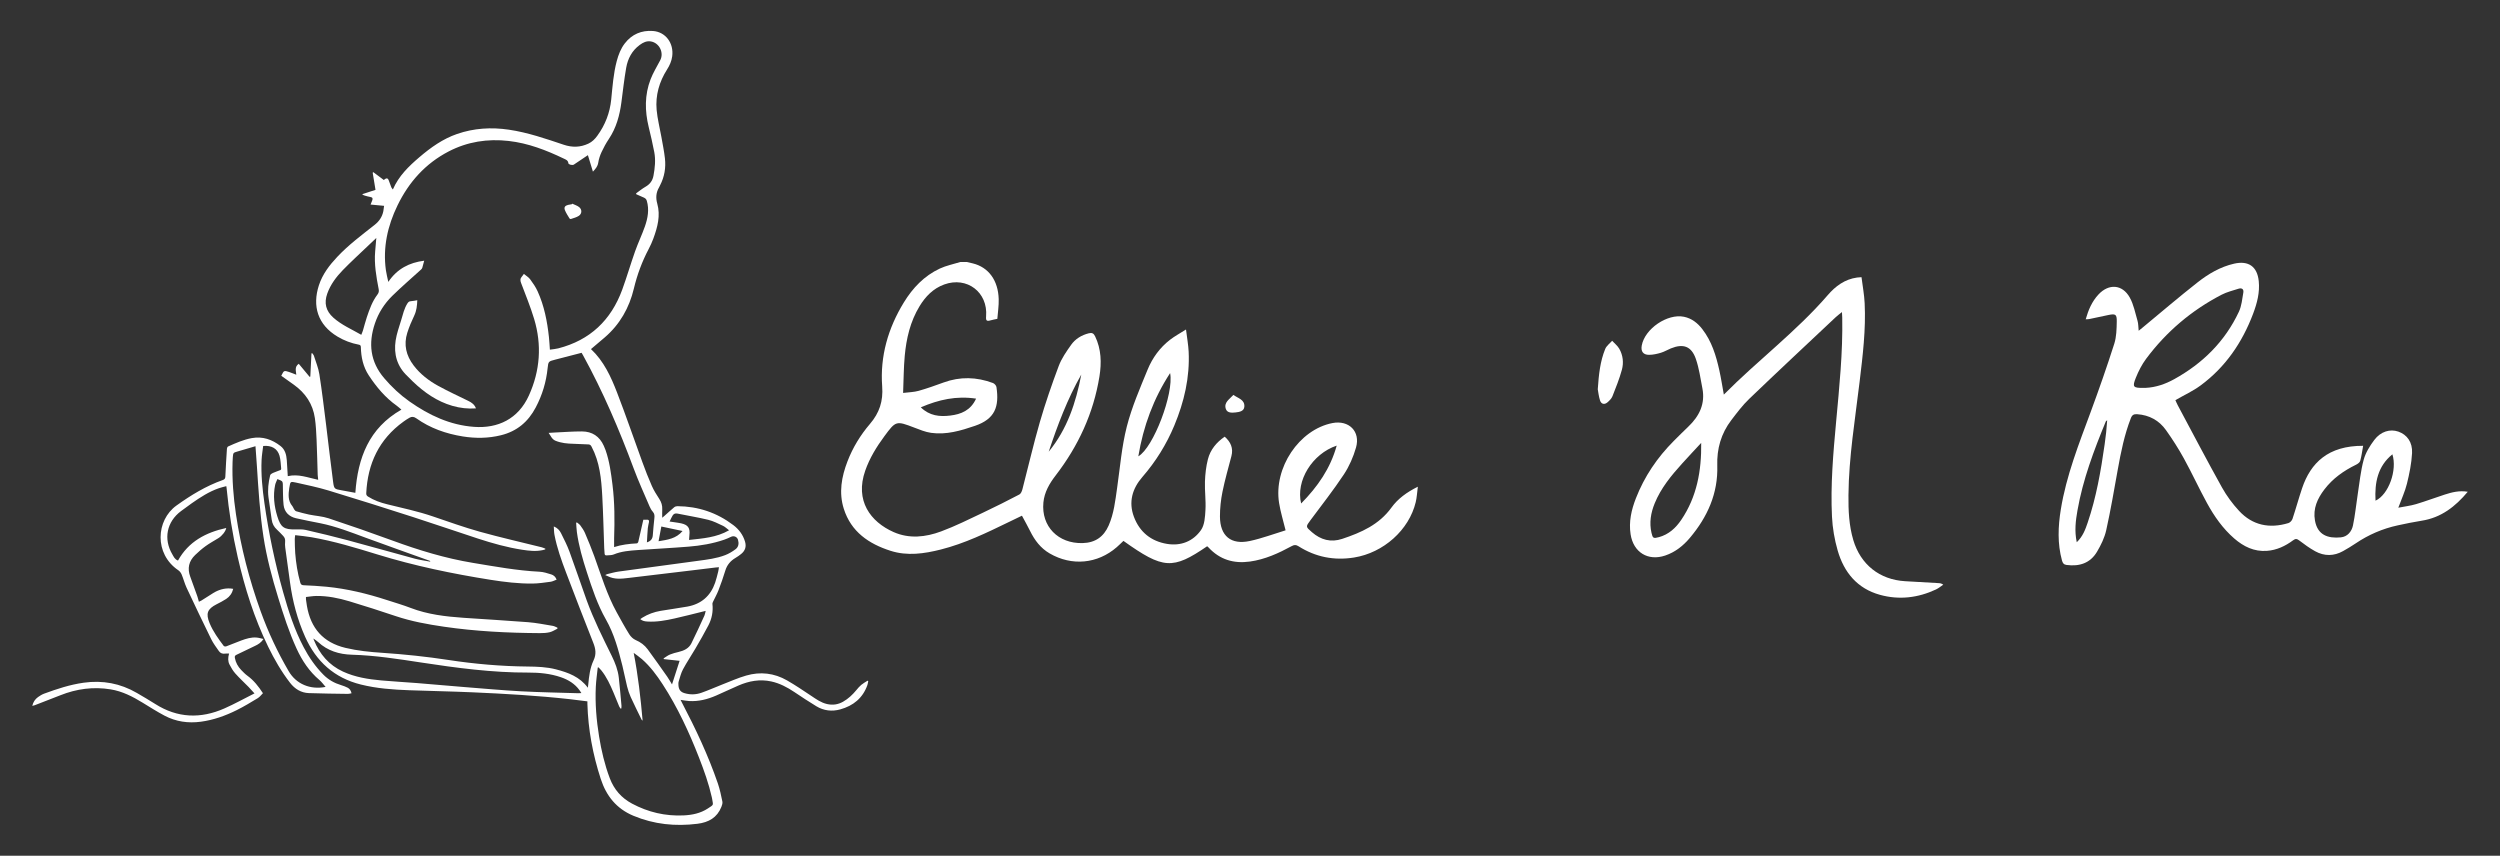 <svg viewBox="0 0 3781.26 1294.3" version="1.1" xmlns="http://www.w3.org/2000/svg">
  <rect x="0" y="0" width="3781.26" height="1294.3" fill="#333333" stroke="none"/>
  <defs>
    <style>
      .cls-1 {
        fill: #fff;
      }
    </style>
  </defs>
  
  <g>
    <g id="Layer_1">
      <g>
        <g>
          <path d="M1462.46,396.32c2.99.69,5.99,1.34,8.97,2.08,23.66,5.83,38.28,25.5,39.11,53.99.3,10.12-1.35,20.3-2.06,29.86-4.1.9-7.04,1.36-9.87,2.2-6.25,1.84-7.68.71-7.13-5.97,2.99-36.44-29-60.78-63.42-48.19-16.67,6.1-28.25,18.1-37.24,32.88-14.04,23.08-20,48.74-22.41,75.2-1.64,17.94-1.64,36.03-2.45,55.94,8.81-1.11,16.4-1.17,23.45-3.16,12.78-3.59,25.34-8.09,37.82-12.65,25.03-9.14,49.9-8.39,74.62.81,2.27.85,4.96,3.83,5.3,6.13,4.41,29.79-2.21,48.27-32.54,58.65-21.38,7.32-43.27,13.85-66.27,10.6-8.79-1.24-17.34-4.82-25.73-8.03-27.09-10.36-27.66-10.29-44.91,13.06-11.92,16.14-22.34,33.09-29.02,52.15-15.91,45.4,7.9,77.41,42.97,92.91,23.72,10.48,48.39,7.67,71.77-1.01,21.75-8.07,42.62-18.57,63.65-28.49,18.46-8.71,36.68-17.94,54.77-27.39,2.3-1.2,3.83-4.96,4.58-7.84,8.81-33.79,16.59-67.88,26.3-101.41,8.32-28.72,18.1-57.07,28.61-85.06,4.27-11.36,11.56-21.79,18.63-31.83,6.42-9.12,15.78-14.89,26.89-17.67,4.83-1.21,7.38.12,9.5,4.52,9.41,19.52,9.92,40.12,6.59,60.78-8.98,55.6-31.97,105.22-66.21,149.7-9.47,12.3-17.08,25.33-18.57,40.99-3.44,36.07,22.4,62.36,59.34,61.35,19.06-.52,31.83-9.44,39.37-26.59,7.96-18.12,10.02-37.53,12.79-56.83,4.46-31.03,6.93-62.6,14.66-92.82,7.54-29.51,19.89-57.89,31.5-86.21,7.25-17.71,18.59-33.29,34.01-45.17,6.88-5.3,14.64-9.47,24.02-15.43,1.55,12.56,3.48,22.95,4,33.41,1.91,38.98-6.79,76.05-21.68,111.8-11.88,28.53-27.98,54.43-48.3,77.85-15.18,17.48-21.26,37.8-12.77,60.32,8.67,22.98,25.82,36.83,49.96,40.87,21.05,3.53,39.46-3.85,51.42-20.82,5.6-7.94,6.2-20.22,6.79-30.67.81-14.2-1.25-28.55-.76-42.79.38-11.3,1.68-22.81,4.47-33.74,3.7-14.47,12.96-25.64,25.42-34.14,9.1,8.08,13.26,17.42,10.14,29.4-4.67,17.92-9.83,35.76-13.51,53.89-2.49,12.26-3.87,24.97-3.83,37.47.1,29.46,16.68,43.25,45.4,36.99,18.45-4.02,36.3-10.76,53.88-16.11-3.57-14.71-7.69-27.84-9.84-41.29-8.53-53.21,30.35-111.1,80.65-120.92,24.92-4.86,42.66,12.63,35.72,36.97-4.05,14.18-10.22,28.38-18.34,40.65-15.72,23.77-33.43,46.22-50.44,69.13-7.49,10.09-7.58,9.94,2.14,18.34,13.45,11.63,28.54,15.78,45.72,10.06,28.74-9.57,55.82-21.47,74.49-47.32,9.7-13.42,23.04-23.13,39.93-31.59-1.16,8.77-1.48,16.2-3.18,23.31-10.09,42.2-48.84,76.71-93.38,83.82-30.17,4.81-58.21-.7-83.98-17.08-3.73-2.37-6.37-2.31-10.2-.22-19.9,10.82-40.36,20.18-63.15,23.38-24.57,3.44-45.67-2.86-62.73-21.32-.63-.68-1.37-1.24-2.03-1.83-52.17,35.73-66.4,34.84-126.63-8.09-3.32,3.12-6.61,6.45-10.13,9.51-29.15,25.35-68.09,28.87-101.47,9.45-13.73-7.99-22.68-19.94-29.56-33.87-3.77-7.63-7.99-15.05-12.35-23.2-7.26,3.51-13.83,6.66-20.38,9.85-33.15,16.1-66.3,32.21-102.27,41.29-25.17,6.36-50.7,10.1-76.04,1.99-32.87-10.52-59.71-28.68-70.76-63.56-7.77-24.52-3.41-48.46,5.59-71.82,8.03-20.85,19.62-39.8,34.03-56.63,14.27-16.68,20.08-34.32,18.43-56.68-3.36-45.62,8.95-88.12,32.8-127.05,13.39-21.87,30.76-40.17,54.32-51.16,9.76-4.55,20.65-6.68,31.03-9.91,3.33,0,6.66,0,10,0ZM1721.71,690.21c22.87-13.08,54.11-95.45,48.1-125.91-25.14,38.54-40.52,80.38-48.1,125.91ZM1967.97,761.53c25.01-25.44,44.19-52.86,53.8-87.54-36.97,12.45-62.17,53.15-53.8,87.54ZM1476.33,602.94c-29.8-4.54-56.47,1.53-83.61,13.15,13.34,13.06,28.74,14.37,44.53,12.45,16.29-1.98,30.85-7.66,39.07-25.59ZM1586.18,683.21c27.93-34.04,41.24-74.27,49.27-116.71-20.99,36.95-35.86,76.51-49.27,116.71Z" class="cls-1"></path>
          <path d="M3574.25,674.28c-1.44,7.94-2.38,15.5-4.39,22.76-.66,2.38-3.8,4.61-6.33,5.84-18.63,9.12-35.28,20.79-47.91,37.44-10.48,13.8-17.46,28.77-14.24,46.95,3.93,22.23,19.74,27.32,39.11,25.49,9.95-.94,16.4-8.7,18.35-17.89,3.28-15.49,4.75-31.35,7.19-47.03,2.74-17.56,4.44-35.43,9.06-52.49,2.88-10.65,9.27-20.87,15.99-29.84,9.76-13.02,24.07-17.07,36.53-12.67,12.97,4.58,21.53,15.9,20.64,32.55-.83,15.49-4.01,31.01-7.72,46.13-2.92,11.88-8.22,23.18-13.07,36.37,9.56-1.86,18.44-2.88,26.88-5.4,14.56-4.34,28.79-9.76,43.26-14.42,11.01-3.54,22.19-6.44,34.9-4.28-18.88,22.58-40.33,39.12-69.49,43.75-12.19,1.94-24.31,4.44-36.38,7.06-23.02,4.99-44.27,14.18-63.82,27.38-6.1,4.12-12.43,7.92-18.85,11.52-13.97,7.82-28.36,7.91-42.24.27-8.49-4.67-16.41-10.48-24.15-16.35-3.44-2.6-5.53-2.97-9.13-.3-11.82,8.78-24.86,14.99-39.8,16.06-19.28,1.38-35.2-6.47-49.32-18.72-17.32-15.02-30.3-33.57-41.17-53.46-12.19-22.3-22.83-45.45-35.08-67.72-8.1-14.74-17.25-29-27-42.71-10.43-14.68-25.18-22.78-43.47-24.08-4.91-.35-7.65.83-9.62,5.86-9.83,25.18-15.1,51.46-19.86,77.92-5.51,30.63-10.71,61.34-17.46,91.7-2.52,11.35-7.95,22.44-13.92,32.54-10.22,17.29-26.64,22.55-46.07,19.98-4.25-.56-5.84-2.83-6.91-6.74-7.02-25.59-5.95-51.35-1.78-77.15,8.3-51.28,27.38-99.24,45.22-147.63,12.56-34.08,24.57-68.39,35.62-102.98,3.39-10.61,3.57-22.48,3.78-33.8.2-10.81-1.9-11.91-12.38-9.81-9.78,1.95-19.51,4.17-29.27,6.2-1.55.32-3.18.23-5.32.37,4.01-14.19,9.48-26.98,19.24-37.48,15.65-16.84,36.17-15.53,47.37,4.49,5.98,10.69,8.31,23.49,11.82,35.48,1.24,4.25,1.07,8.92,1.69,14.82,2.41-1.95,4.1-3.3,5.77-4.67,27.69-22.88,54.97-46.27,83.22-68.45,16.45-12.92,34.58-23.65,55.46-28.38,21.68-4.91,34.87,4.37,37.15,26.36,1.79,17.23-2.55,33.57-8.55,49.45-16.42,43.45-41.76,80.64-79.39,108.4-11.53,8.51-24.85,14.59-38.14,22.23.83,1.82,2.01,4.83,3.52,7.66,22.18,41.49,44,83.19,66.87,124.29,7.1,12.75,16.03,24.87,25.97,35.58,20.44,22.03,46.11,27,74.49,18.44,2.55-.77,5.41-3.79,6.27-6.39,5.11-15.32,9.33-30.94,14.48-46.24,12.98-38.54,39.55-64.5,92.37-64.27ZM3241.64,586.66c1.19,0,2.38.05,3.56,0,15.52-.75,29.84-5.73,43.25-13.14,43.18-23.88,76.9-57.14,97.93-102.12,4.09-8.74,4.93-19.1,6.65-28.82.94-5.32-2.34-7.5-7.39-5.86-8.55,2.78-17.49,4.92-25.39,9.01-45.42,23.56-83.63,55.91-114.21,96.93-6.44,8.64-11.51,18.61-15.55,28.64-5.65,14-4.03,15.57,11.14,15.36ZM3141.1,820.14c9.24-8.89,12.96-19.19,16.45-29.44,13.14-38.61,20.04-78.6,25.77-118.83.84-5.88,1.6-11.77,2.22-17.68.62-5.89,1.02-11.8,1.59-18.55-1.36,1.12-1.89,1.33-2.05,1.71-18,43.73-34.72,87.9-42.92,134.72-2.69,15.35-4.72,30.91-1.06,48.07ZM3592.99,757.29c19.95-9.33,33.05-46.31,25.52-70.15-22.21,18.07-26.99,42.7-25.52,70.15Z" class="cls-1"></path>
          <path d="M2607.33,596.81c51.43-51.93,109.74-95.48,157.17-150.46,11.65-13.5,25.77-24.05,44.33-26.58,1.62-.22,3.27-.28,6.7-.55,1.65,13.2,4.13,26.23,4.77,39.36,1.96,39.84-2.9,79.32-7.63,118.78-6.85,57.12-16.33,113.98-16.87,171.72-.21,22.89.74,45.67,7.34,67.83,11.01,36.96,39.75,59.83,78.22,62.15,17.1,1.03,34.2,1.95,51.29,2.95,2.01.12,4.01.49,6.53,2.33-3.65,2.43-7.06,5.38-10.99,7.22-27.26,12.73-55.73,16.15-84.78,8.11-34.33-9.5-54.4-34.03-63.92-67.02-4.77-16.52-7.76-33.95-8.6-51.12-2.35-47.86,1.84-95.55,6.22-143.2,4.84-52.59,10.29-105.14,9.28-158.08-.04-2.29-.23-4.57-.42-8.24-3.79,3.09-6.82,5.26-9.51,7.79-43.66,41.07-87.48,81.97-130.74,123.46-10.06,9.65-18.57,21.02-27.08,32.15-15.44,20.21-22.05,43.23-21.25,68.74,1.33,42.11-14.89,77.87-41.5,109.43-10.09,11.97-22.19,21.58-37.28,26.66-26.09,8.79-48.09-4.88-52.31-32.09-2.95-19,1.18-36.96,7.96-54.39,12.86-33.04,32.36-61.82,57.38-86.88,7.23-7.24,14.47-14.47,21.88-21.53,16.69-15.9,25.97-34.53,21.33-58.13-2.92-14.87-4.94-30.13-9.86-44.34-6.66-19.23-19-23.59-37.84-15.9-5.06,2.06-9.81,5.02-15,6.56-5.78,1.71-11.9,3.12-17.88,3.14-9.04.03-12.72-5.25-11.11-14.09,4.61-25.33,38.79-48.64,63.85-43.48,11.8,2.43,20.62,9.46,27.78,18.73,14.18,18.34,20.74,39.93,25.67,62.07,2.67,11.98,4.51,24.15,6.85,36.89ZM2573.05,669.89c-9.63,10.41-19.36,20.74-28.87,31.26-16.47,18.22-32.05,37.1-41.47,60.17-5.88,14.38-8.35,29.2-4.82,44.64,1.87,8.19,2.84,8.74,11.22,6.47,14.83-4.03,25.42-13.81,33.72-26.03,23.72-34.93,30.81-74.48,30.23-116.5Z" class="cls-1"></path>
          <path d="M2416.63,588.86c1.51-22.61,3.65-42.46,11.27-61.09,1.94-4.75,6.89-8.26,10.46-12.34,3.66,4,8.19,7.51,10.81,12.1,5.62,9.85,6.85,21.09,3.93,31.77-3.72,13.6-9.01,26.79-14.21,39.93-1.41,3.55-4.54,6.7-7.54,9.28-4.56,3.93-9.45,2.87-11.29-2.81-2.02-6.23-2.67-12.9-3.43-16.84Z" class="cls-1"></path>
          <path d="M1865.48,597.3c7.25,5.18,17.56,7.21,16.58,18.03-.61,6.69-7.48,7.84-13.22,8.48-5.74.64-12.68.99-14.78-5.37-3.25-9.81,5.53-14.49,11.43-21.14Z" class="cls-1"></path>
        </g>
        <g>
          <path d="M888.48,1060.8c-9.09-1.13-17.82-2.32-26.58-3.29-48.96-5.43-98.11-8.23-147.29-10.39-31.89-1.4-63.82-1.96-95.72-3.13-24.61-.9-49.13-2.66-73.16-8.65-40.15-10-67.52-34.86-84.22-72.15-11.71-26.17-18.93-53.62-22.8-82-2.4-17.61-4.92-35.21-7.27-52.82-.4-3.01-.49-6.13-.19-9.15.34-3.47-.63-6.25-2.99-8.67-3.04-3.12-5.94-6.41-9.19-9.3-4.72-4.2-7.35-9.25-8.16-15.53-1.45-11.2-3.36-22.34-4.82-33.54-1.47-11.24-.12-22.35,2.51-33.28.35-1.45,2.51-2.8,4.14-3.53,3.78-1.69,7.77-2.92,11.61-4.49.52-.21,1.02-1.37.94-2.03-.71-6.52-.74-13.26-2.51-19.49-3.1-10.89-12.03-16.01-24.73-14.8-.8,6.84-2.05,13.87-2.39,20.95-1.04,22.09,1.23,44.02,4.34,65.83,6.46,45.25,15.82,89.91,28.15,133.92,8.04,28.68,17.11,57.03,31.06,83.53,8.06,15.3,17.75,29.4,29.98,41.73,7.58,7.64,16.55,12.69,26.78,15.76,3.36,1.01,6.7,2.26,9.82,3.86,3.15,1.61,5.06,4.44,5.91,8.45-1.96.34-3.75.95-5.54.92-19.66-.31-39.33-.47-58.98-1.18-11.88-.43-21.25-6.27-28.48-15.6-13.1-16.93-23.73-35.37-33.09-54.56-21.06-43.16-35.3-88.66-46.02-135.34-7.94-34.57-13.5-69.54-16.9-104.85-.07-.68-.21-1.36-.41-2.65-3.92,1.07-7.69,1.87-11.31,3.13-14.94,5.21-28.06,13.75-40.91,22.73-5.5,3.84-10.89,7.85-16.27,11.86-21.63,16.09-26.89,42.2-13.1,65.49,2.05,3.46,3.59,7.54,8.53,9.3,15.86-28.66,41.98-42.46,72.96-49.26-.88,5.08-6.28,11.94-12.02,15.47-6.41,3.95-13.06,7.56-19.15,11.95-5.61,4.04-10.87,8.66-15.85,13.47-9.6,9.27-12.11,20.3-7.35,32.95,3.65,9.68,7.1,19.44,10.55,29.2.93,2.64,1.55,5.38,2.45,8.55,1.45-.7,2.72-1.18,3.85-1.88,5.89-3.68,11.72-7.46,17.6-11.14,7.99-5,16.65-7.63,26.15-7.09,1.36.08,2.71.36,4.32.58-1.66,6.76-5.3,11.76-10.64,15.28-4.6,3.03-9.56,5.53-14.48,8.04-14.04,7.17-16.66,13.95-10.59,28.62,5.22,12.63,13.22,23.58,21.36,34.41.58.77,2.73,1.02,3.82.62,7.61-2.83,15.07-6.02,22.68-8.83,7.42-2.74,15-5.11,23.04-4.48,3.42.27,6.77,1.36,10.65,2.18-3.53,5.39-7.89,8.12-12.75,10.39-9.47,4.43-18.82,9.15-28.29,13.59-2.25,1.06-2.74,2.37-2.31,4.69,1.29,7.08,4.63,13.07,9.53,18.19,3.01,3.14,6.1,6.3,9.6,8.85,9.51,6.93,16.57,15.96,23.32,26.3-2.48,2.43-4.74,5.63-7.82,7.5-10.44,6.33-20.92,12.69-31.84,18.11-17.13,8.51-35.04,14.93-54.16,17.51-19.36,2.61-37.91-.08-55.15-9.23-11.31-6-22.17-12.89-33.1-19.6-15.04-9.23-30.6-17.2-48.23-20.09-26.22-4.3-51.57-.86-76.18,8.94-12.89,5.13-25.84,10.08-38.78,15.09-1.05.41-2.19.56-3.62.92,1.38-5.78,4.26-10.13,8.68-13.29,2.85-2.03,5.93-3.96,9.19-5.17,19.44-7.18,39.07-13.62,59.72-16.55,28.68-4.06,55.55.89,80.59,15.46,9.36,5.45,18.71,10.91,27.85,16.72,33.63,21.37,68.65,22.54,104.48,6.75,15.35-6.77,30.07-14.98,45.6-22.79-3.18-3.47-5.95-6.66-8.9-9.67-6.68-6.81-13.73-13.28-20.06-20.39-3.55-3.98-6.34-8.77-8.81-13.53-2.57-4.96-2.45-10.44-.66-16.65-2.17,0-4-.26-5.74.05-4.05.72-7.4-.51-9.64-3.74-4.09-5.88-8.5-11.67-11.64-18.05-12.66-25.76-25.01-51.68-37.19-77.68-3.03-6.47-4.76-13.53-7.52-20.14-1.02-2.44-2.87-4.96-5.03-6.42-36.85-24.84-33.75-75.77-2.81-97.92,21.86-15.65,44.52-29.51,69.93-38.53,2.6-.92,3.86-2.11,3.99-5.17.6-14.12,1.5-28.23,2.41-42.33.08-1.16.84-2.88,1.75-3.28,11.61-5.16,23.2-10.38,35.83-12.67,16.45-2.97,30.74,2.09,43.53,12.01,6.82,5.29,8.78,13.16,9.42,21.34.61,7.85.98,15.72,1.49,24.22,15.9-3.8,30.5,2.25,46,5.51-.28-2.73-.65-5.01-.73-7.29-.58-17.77-.92-35.55-1.7-53.31-.48-10.92-1.01-21.9-2.57-32.7-3.09-21.41-14.32-38.04-31.83-50.53-6.32-4.5-12.64-8.99-18.99-13.5.3-.63.45-.92.59-1.21,3.27-6.75,3.78-7.02,11.18-4.55,3.67,1.22,7.24,2.74,10.96,4.16-.45-5.76-3.01-11.94,3.7-16.56,5.47,6.57,10.97,13.18,16.46,19.78.34-.15.69-.3,1.03-.45.58-11.68,1.16-23.36,1.74-35.03.34-.15.68-.29,1.02-.44.9,1.32,2.19,2.53,2.65,3.99,2.93,9.28,6.78,18.45,8.27,27.98,3.94,25.22,6.95,50.59,10.12,75.93,3.63,28.96,6.79,57.98,10.67,86.9,1.46,10.9,2.12,10.79,13.13,12.75,6.8,1.21,13.6,2.49,20.51,3.76,3.7-52.74,20.55-97.86,69.65-125.82-2.48-2.09-4.62-4.19-7.04-5.9-17.4-12.31-30.77-28.38-42.36-45.98-8.46-12.85-11.57-27.43-11.92-42.63-.06-2.54-.88-3.35-3.29-3.81-11.31-2.13-21.95-6.15-31.85-12.05-30.34-18.08-38.5-46.43-28.31-77.73,5.44-16.71,15.89-30.35,27.77-42.97,17.11-18.19,37.1-33.03,56.59-48.45,6.84-5.42,11.41-12.13,13.11-20.7.5-2.52.72-5.09,1.13-8.04-6.94-.65-13.56-1.26-20.43-1.91.9-2.3,1.71-4.36,2.53-6.42,1.08-2.75.49-4.45-2.73-5-2.89-.5-5.73-1.33-8.56-2.11-1.18-.32-2.28-.89-3.42-1.35,0-.32,0-.63-.01-.95,6.49-2.13,12.98-4.25,19.63-6.43-1.44-8.82-2.84-17.38-4.24-25.94.3-.28.6-.57.9-.85,5.3,3.96,10.6,7.91,16.06,11.99.1-.1.85-1.03,1.81-1.64,2.71-1.72,4.43-.99,5.48,2.04,1.23,3.55,2.51,7.08,3.93,10.56.45,1.11,1.42,2.02,2.34,3.28,8.86-20.54,24.14-35.18,40.29-48.97,17.08-14.57,35.21-27.52,56.78-34.98,25.63-8.86,51.76-10.4,78.39-6.48,28.56,4.21,55.72,13.61,82.92,22.75,12.8,4.3,25.09,4.1,37.39-1.69,5.67-2.67,9.79-6.86,13.36-11.75,11.98-16.42,19.08-34.65,21.14-54.99,1.98-19.54,3.28-39.21,8.41-58.3,2.55-9.49,6.02-18.62,12.09-26.49,10.8-14,25.4-20.09,42.71-18.81,19.18,1.41,31.68,18.56,29.03,38.35-.98,7.32-3.88,13.75-7.77,19.87-11.86,18.66-17.74,39.12-15.78,61.11,1.22,13.64,4.75,27.07,7.14,40.62,1.92,10.88,4.18,21.73,5.41,32.69,1.6,14.2-.69,27.94-7.34,40.77-.54,1.04-.97,2.16-1.56,3.16-4.59,7.76-5.15,15.83-2.72,24.48,5.15,18.31.38,35.68-5.84,52.76-2.01,5.51-4.47,10.9-7.2,16.09-9.97,18.94-17.32,38.71-22.31,59.62-6.93,29.06-21.12,54.28-44.11,74-6.87,5.89-13.81,11.71-20.78,17.61,19.57,18.4,30.21,41.86,39.45,65.76,13.48,34.87,25.53,70.3,38.37,105.42,4.4,12.03,9.02,24.01,14.21,35.72,3.08,6.95,7.22,13.47,11.37,19.88,3.15,4.87,4.68,9.89,4.39,15.64-.2,3.99-.04,8-.04,12.68,1.23-1.03,2.17-1.77,3.06-2.57,5.02-4.45,9.94-9.01,15.09-13.31,1.22-1.02,3.18-1.63,4.79-1.62,31.38.21,59.72,9.69,84.69,28.68,8.38,6.37,14.59,14.57,17.65,24.97,2.25,7.64.16,13.69-5.78,18.56-2.72,2.23-5.65,4.26-8.68,6.05-7.63,4.51-12.83,10.66-15.44,19.33-3.01,10.01-6.55,19.89-10.3,29.66-2.22,5.77-5.35,11.19-7.99,16.81-.57,1.21-1.26,2.63-1.13,3.86,1.23,11.36-.86,22.19-6.03,32.19-6.21,12.01-13.01,23.71-19.81,35.4-6.09,10.47-12.93,20.53-18.66,31.19-3.07,5.71-4.6,12.27-6.57,18.52-.58,1.84-.45,3.98-.32,5.96.38,5.66,2.82,9.67,8.65,11.48,8.79,2.73,17.58,2.55,26.05-.42,10.63-3.73,20.94-8.39,31.45-12.48,12.04-4.69,23.92-10.01,36.29-13.58,21.4-6.19,42.38-3.81,61.78,7.32,12.53,7.19,24.54,15.32,36.57,23.35,7.55,5.04,14.83,10.36,23.94,12.42,8.58,1.95,16.57.81,24.19-3.49,7.91-4.47,14.38-10.57,20.11-17.55,2.31-2.81,4.7-5.65,7.48-7.97,2.92-2.43,6.35-4.25,9.55-6.34.33.24.66.48.99.72-.42,1.97-.62,4.02-1.28,5.9-6.97,19.74-21.39,31.38-41.06,36.82-12.57,3.48-24.91,2.03-36.13-4.74-11.38-6.86-22.45-14.26-33.5-21.64-10.76-7.19-22.01-13.13-34.77-15.9-17.14-3.72-33.49-.74-49.29,6.06-11.45,4.93-22.68,10.37-34.12,15.33-12.99,5.63-26.5,9.12-40.81,8.23-4.18-.26-8.32-1.1-12.92-1.73.71,1.4,1.36,2.7,2.03,3.99,20.75,39.65,39.87,80.04,54.39,122.43,3.03,8.85,4.93,18.13,6.83,27.32.51,2.49-.47,5.55-1.47,8.06-6.51,16.3-19.21,23.46-36.19,25.59-33.43,4.2-65.72.93-96.92-12.11-25.55-10.68-40.98-29.84-49.45-55.93-11.97-36.89-19.03-74.51-20.12-113.26-.03-1.05,0-2.1,0-3.82ZM824.88,829.93c-.09.36-.18.73-.27,1.09-1.23.34-2.45.73-3.7,1.01-10.34,2.28-20.65,1.08-30.9-.49-22.98-3.51-45.29-9.82-67.33-17.01-32.65-10.66-65.1-21.93-97.79-32.45-42.54-13.69-85.15-27.18-127.92-40.15-16.17-4.91-32.81-8.34-49.33-12.04-8.43-1.89-8.52-1.49-9.88,6.89-.08.46-.21.92-.27,1.39-1.32,9.57-2.25,19.05,4.63,27.28,1.18,1.41,1.69,3.38,2.76,4.91.81,1.16,1.87,2.59,3.1,2.94,6.42,1.85,12.88,3.63,19.42,4.98,9.89,2.03,20.23,2.56,29.73,5.71,32.37,10.72,64.6,21.92,96.61,33.67,39.63,14.54,79.83,26.82,121.55,33.7,33.44,5.52,66.78,11.7,100.75,13.38,5.99.3,11.97,2.28,17.77,4.08,3.55,1.1,6.47,3.6,8.06,7.89-3.18,1.16-6.06,2.81-9.1,3.21-9.07,1.21-18.21,2.63-27.33,2.73-21.24.22-42.32-2.34-63.27-5.65-57.92-9.18-115.23-21.1-171.37-38.38-32.82-10.1-65.71-20.1-99.63-26.04-8.07-1.41-16.26-2.09-24.73-3.15-.27,2.53-.63,4.26-.6,5.98.14,7.06.11,14.14.67,21.18,1.19,15.04,3.49,29.91,7.62,44.47.84,2.95,2.05,4,5.26,4.14,11.53.49,23.06,1.13,34.54,2.25,31.18,3.05,61.43,10.42,91.17,20.09,12.08,3.93,24.31,7.46,36.16,12.01,25.64,9.84,52.46,12.95,79.52,14.86,32.66,2.31,65.36,4.07,98,6.66,12.51.99,24.9,3.52,37.31,5.55,2.38.39,4.61,1.75,6.91,2.66.06.52.13,1.04.19,1.56-3.84,1.85-7.52,4.38-11.57,5.36-4.85,1.18-10.02,1.45-15.05,1.42-48.57-.27-97-2.7-145.12-9.71-24.7-3.6-49.2-8.06-72.97-16.04-23.3-7.82-46.7-15.38-70.23-22.44-16.14-4.84-32.69-8.18-49.67-8.03-5.31.05-10.62,1.04-15.83,1.58,0,1.82-.1,2.77.02,3.69.43,3.27.88,6.53,1.44,9.78,5.74,33.75,24.53,55.39,58.32,63.48,18.3,4.38,36.91,6.22,55.58,7.46,33.62,2.24,67.07,5.76,100.39,10.86,39.62,6.07,79.49,9.49,119.61,9.89,14.37.14,28.81.65,42.79,4.28,18.38,4.76,36.01,11.16,48.22,27.8.22-1.74.44-3.19.58-4.65,1.2-12.58,2.67-25.34,8.06-36.73,4.52-9.56,3.1-17.64-.49-26.72-13.93-35.22-27.6-70.54-41.04-105.95-7.1-18.69-13.86-37.54-17.61-57.27-.79-4.14-.7-8.44-1.01-12.67,5.44,2.21,8.74,5.83,10.88,10.11,4.61,9.24,9.34,18.51,12.9,28.18,8.94,24.28,17.06,48.86,25.86,73.19,10.5,29.05,24.38,56.59,37.98,84.26,5.16,10.5,9.41,21.37,10.72,33.08,1.58,14.15,2.76,28.34,4.06,42.52.12,1.31-.16,2.66-.25,3.99l-1,.36c-.77-1.16-1.73-2.23-2.26-3.48-2.91-6.94-5.64-13.96-8.58-20.89-5.02-11.82-10.32-23.51-18.46-33.62-1.28-1.59-2.78-3.02-4.18-4.52-.4.1-.8.2-1.2.31-1,9.68-2.46,19.33-2.92,29.04-1.2,25.27.91,50.38,4.97,75.32,3.48,21.4,8.42,42.43,16.08,62.8,6.48,17.23,17.64,30.04,33.83,38.67,24.36,12.99,50.3,19.04,77.85,17.78,12.95-.59,25.57-3.18,36.61-10.41,9.65-6.32,8.11-4.48,6.62-14.57-.12-.81-.32-1.62-.5-2.42-4.63-20.61-11.71-40.44-19.37-60.06-15.05-38.55-32.37-76-54.97-110.8-9.01-13.86-18.85-27.1-31.35-38.07-3.92-3.44-8.31-6.36-12.48-9.52,6.67,34.22,10.5,68.27,13.5,102.48-1-.55-1.45-1.21-1.79-1.92-5.44-11.22-11.05-22.37-16.21-33.72-2.32-5.1-4.1-10.52-5.46-15.96-2.61-10.38-4.51-20.94-7.11-31.32-6.07-24.16-12.41-48.03-24.98-70.12-12.69-22.3-20.8-46.83-28.73-71.24-6.47-19.93-12.33-40.04-15.14-60.88-.63-4.67-.76-9.41-1.12-14.11.4-.16.8-.32,1.2-.48,1.74,1.5,3.85,2.73,5.15,4.54,2.6,3.62,5.26,7.33,6.99,11.39,4.98,11.68,9.84,23.42,14.15,35.36,10.37,28.76,19.19,58.13,34.06,85.07,6.08,11.02,12.11,22.08,18.77,32.75,2.25,3.61,5.9,7.14,9.73,8.78,7.44,3.18,13.54,7.74,18.2,14.07,10.04,13.65,19.8,27.51,29.54,41.37,2.69,3.82,4.93,7.96,7.2,11.67,3.8-11.78,7.6-23.57,11.5-35.68-8.04-.87-15.97-1.73-23.9-2.59-.09-.38-.18-.76-.27-1.14,3.16-1.97,6.13-4.37,9.52-5.78,4.2-1.75,8.7-2.86,13.15-3.92,8.11-1.93,15.46-5.33,19.3-12.99,6.95-13.86,13.3-28.02,19.78-42.11.93-2.03,1.16-4.39,1.82-7-1.81.44-2.95.72-4.08.99-14.28,3.5-28.51,7.24-42.85,10.44-13.56,3.03-27.25,5.57-41.27,4.67-3.73-.24-7.44-.8-10.7-3.66,1.24-.86,2.24-1.62,3.3-2.28,8.41-5.22,17.61-8.51,27.28-10.2,13.56-2.37,27.24-4.02,40.78-6.5,20.9-3.83,34.96-16.01,41.89-36.13,1.91-5.54,3.21-11.3,4.68-16.99.51-1.98.68-4.05,1.05-6.4-1.89.15-3.29.21-4.67.38-12.74,1.54-25.47,3.12-38.21,4.64-31.21,3.72-62.44,7.33-93.63,11.18-10.82,1.34-21.51,2.56-31.73-2.68-.97-.5-2.01-.87-3.78-1.62,1.62-.77,2.39-1.31,3.24-1.51,5.61-1.32,11.17-2.99,16.86-3.78,40.11-5.54,80.24-10.9,120.36-16.29,13.89-1.87,27.86-3.53,41.01-8.6,5.6-2.16,10.97-5.38,15.77-9,4.52-3.41,5.23-8.72,3.63-14.15-1.36-4.61-6.21-6.62-10.53-4.57-3.39,1.61-6.83,3.19-10.38,4.4-17.48,5.99-35.61,9.02-53.93,10.5-25.59,2.08-51.24,3.31-76.84,5.15-12.31.89-24.63,1.79-36.3,6.65-3.22,1.34-7.14,1.06-10.75,1.4-1.95.18-3.02-.69-3.06-2.86-.05-2.7-.48-5.4-.57-8.1-.97-26.37-1.53-52.76-2.97-79.1-1.4-25.55-3.78-51.01-16.11-74.28-1.14-2.16-2.27-3.4-4.63-3.5-7.64-.32-15.28-.76-22.93-.95-9.22-.23-18.24-1.01-26.97-4.56-5.71-2.32-7.11-7.5-10.48-11.93,3.85-.24,7.02-.47,10.2-.61,13.41-.59,26.82-1.65,40.22-1.6,15.43.06,26.66,7.46,33.03,21.74.96,2.15,1.9,4.31,2.68,6.52,5.96,17.01,8.28,34.77,10.49,52.52,3.35,26.85,3.37,53.82,2.46,80.81-.15,4.34-.02,8.69-.02,13.33,11.23-3.62,22.75-4.98,34.41-5.59.76-.04,1.89-1.29,2.12-2.16,1.11-4.21,1.96-8.48,2.92-12.73,1.57-6.96,3.15-13.92,4.73-20.9,2.03,0,3.68.11,5.32-.03,2.77-.23,3.68,1.11,3.24,3.6-.55,3.13-1.5,6.21-1.78,9.35-.61,6.92-.9,13.86-1.35,21.33,6.06-1.94,8.45-5.43,8.88-10.49.75-8.68,1.4-17.38,2.4-26.03.42-3.67.36-6.75-2.33-9.75-2.09-2.32-3.7-5.22-4.94-8.11-8.12-19.03-16.77-37.87-23.97-57.25-21.83-58.76-46.38-116.25-76.59-171.24-.72-1.31-1.5-2.58-2.24-3.84-13.57,3.52-26.78,6.93-39.99,10.36-9.99,2.6-10.35,2.57-11.4,12.88-2.14,20.99-8.07,40.62-17.95,59.37-11.52,21.87-28.48,36.1-52.51,42.05-19.18,4.75-38.47,4.94-57.85,1.84-25.42-4.08-49.25-12.42-70.39-27.46-3.49-2.48-6.67-2.81-10.12-.88-3.17,1.77-6.22,3.81-9.17,5.94-36.98,26.66-54.24,63.57-56.34,108.39-.12,2.52.91,3.84,2.86,5.07,8.86,5.63,18.62,9.04,28.7,11.52,23.18,5.71,46.54,10.66,69.2,18.38,23.6,8.03,47.11,16.48,71.09,23.18,30.92,8.63,62.27,15.69,93.42,23.48,1.95.49,3.79,1.43,5.69,2.16ZM641.64,394.24c-1.11,4.14-1.95,7.56-2.98,10.92-.28.92-1.02,1.81-1.76,2.48-14.53,13.24-29.48,26.04-43.51,39.79-11.95,11.72-20.94,25.75-26.34,41.78-10.12,30.05-7.25,57.84,14.01,82.74,11.4,13.35,24.03,25.26,38.36,35.33,29.43,20.68,61.17,35.73,97.66,38.35,35.94,2.59,66.75-11.8,82.91-47.53,16.97-37.5,19.75-76.38,7.87-115.78-5.55-18.42-12.95-36.29-19.73-54.33-1.33-3.55-1.66-6.5,1.02-9.43,1.01-1.1,1.81-2.4,3.19-4.27,3.37,2.8,7.12,4.92,9.47,8.08,4.25,5.72,8.37,11.74,11.31,18.2,10.01,21.97,14.54,45.4,17.13,69.25.67,6.14.95,12.33,1.45,19.04,4.48-.67,8.61-.92,12.55-1.93,48.14-12.32,80-42.64,96.89-88.89,6.98-19.1,12.62-38.68,19.41-57.85,4.51-12.73,10.41-24.98,14.87-37.73,4.38-12.54,6.76-25.45,2.86-38.81-1.02-3.49-3.42-4.39-6.1-5.53-3.29-1.41-6.56-2.89-9.84-4.33-.07-.46-.14-.93-.21-1.39,4.74-3.36,9.26-7.11,14.29-9.99,6.63-3.8,10.56-9.17,11.94-16.56,2.22-11.88,3.49-23.87,1.22-35.81-2.41-12.7-5.37-25.31-8.42-37.87-5.93-24.39-6.27-48.64,2.84-72.24,3.87-10.02,9.62-19.31,14.62-28.89,5.94-11.39-1.45-26.26-14.24-28.39-6.42-1.07-11.76,1.64-16.7,5.25-11.81,8.6-18.15,20.78-20.59,34.69-3.01,17.25-4.94,34.7-7.22,52.08-2.61,19.82-7.72,38.69-19.02,55.58-4.17,6.24-7.83,12.9-10.99,19.71-2.35,5.05-4.18,10.55-5.02,16.04-.88,5.73-4.1,9.42-8.06,13.61-2.6-8.54-5.04-16.55-7.59-24.93-7.47,5.03-14.39,9.7-21.33,14.33-1.96,1.31-8.01-.04-8.22-2.14-.45-4.53-4.05-5.61-7.03-7.04-26.52-12.72-53.74-23.28-83.28-26.63-31.84-3.61-62.26,1.05-90.78,15.88-35.14,18.26-60.23,46.33-77.34,81.64-14.99,30.92-22.3,63.41-17.56,97.93.78,5.7,2.31,11.3,3.66,17.75,13.41-19.93,31.74-29.19,54.33-32.11ZM492.48,1038.94c-3.38-3.82-5.97-7.55-9.32-10.37-15.46-13.05-26.24-29.38-34.6-47.58-11.47-24.97-19.81-51.05-27.87-77.24-9.28-30.16-17.38-60.58-22.19-91.82-5.51-35.77-7.64-71.85-10-107.91-.63-9.62-1.38-19.22-2.09-29.14-9.37,2.75-18.38,5.39-27.39,8.05-6.27,1.85-6.3,1.86-6.88,8.54-.22,2.46-.31,4.94-.39,7.41-.84,26.45,1.26,52.72,5.14,78.85,7.44,50.19,20.15,99.05,37.33,146.77,11.35,31.52,25.54,61.73,42.39,90.64,11.34,19.46,32.6,28.42,55.87,23.8ZM473.97,965.7c.47,1.44.57,1.86.74,2.26,8.75,21.45,22.78,38.02,44.13,47.85,18.47,8.5,38.22,11.57,58.19,13.37,17.71,1.6,35.47,2.51,53.19,3.93,23.59,1.89,47.16,4.06,70.75,5.95,28.99,2.31,57.97,4.94,87,6.52,28.92,1.57,57.9,2.01,86.85,2.93,1.34.04,2.69-.14,4.52-.25-1.12-1.73-1.88-3.03-2.76-4.24-7.12-9.82-16.94-15.84-28.19-19.71-15.9-5.47-32.45-7.08-49.08-7.03-54.72.17-108.71-7.05-162.63-15.28-34.67-5.29-69.33-10.74-104.5-11.75-19.12-.55-36.66-5.81-51.07-19.21-1.92-1.78-4.21-3.16-7.14-5.33ZM569.16,359.93c-4.84,4.58-8.86,8.36-12.84,12.17-12.67,12.13-25.66,23.94-37.87,36.52-9.94,10.24-18.53,21.69-23.44,35.38-5.15,14.34-2.13,26.33,9.15,36.43,12.42,11.12,27.7,17.57,42.27,25.98.95-2.43,1.89-4.43,2.52-6.53,1.99-6.65,3.63-13.41,5.84-19.98,4.06-12.05,8.29-24.1,16.08-34.35,2.1-2.77,2.49-5.01,1.86-8.26-3.62-18.86-6.96-37.76-5.3-57.12.55-6.42,1.1-12.83,1.74-20.22ZM650.53,849.47c.07-.3.15-.6.22-.89-.49-.21-.96-.44-1.46-.62-31.96-11.49-63.99-22.79-95.86-34.53-22.73-8.38-45.26-17.28-69.12-22.06-12.22-2.45-24.48-4.72-36.61-7.53-10.53-2.44-17.53-9.29-18.77-20.03-1.22-10.57-.75-21.33-1.16-32-.05-1.42-.52-3.32-1.51-4.09-1.7-1.32-3.96-1.92-6.68-3.13-1.23,3.09-2.81,5.88-3.43,8.86-3.37,16.19-1.42,32.11,3.36,47.72,5.01,16.38,10.12,19.82,27.11,19.59,5.28-.07,10.75-.39,15.81.77,20.96,4.81,41.89,9.81,62.67,15.37,34.18,9.14,68.19,18.87,102.35,28.09,7.55,2.04,15.38,3.01,23.08,4.47ZM1102.73,802.05c-3.46-2.6-6.01-5.24-9.11-6.69-7.31-3.42-14.65-7.25-22.41-9.15-15.38-3.75-31.08-6.22-46.6-9.43-3.31-.68-5.63.39-7.22,2.88-1.73,2.72-2.94,5.77-4.61,9.15,3.42.49,6.18.87,8.94,1.3,2.9.45,5.82.83,8.68,1.47,10.31,2.31,13.6,7.12,12.33,17.72-.27,2.29-.33,4.6-.52,7.35,20.87-2.31,41.39-3.59,60.51-14.61ZM1032.37,803.14c-11.14-2.35-21.51-4.54-32.11-6.78-1.44,7.62-2.77,14.68-4.2,22.27,13.56-2.27,26.57-3.79,36.31-15.49Z" class="cls-1"></path>
          <path d="M719.86,617.69c-12.26.85-24.06-.49-35.66-3.85-23.2-6.73-42.32-20.13-59.56-36.57-2.9-2.76-5.6-5.72-8.51-8.47-15.59-14.72-20.82-33.14-17.73-53.73,1.57-10.47,5.29-20.65,8.39-30.86,2.62-8.63,4.5-17.55,9.47-25.35,1.33-2.08,2.68-3.19,5.26-3.31,3.12-.15,6.21-.92,9.64-1.47-.34,8.09-1.05,15.83-4.63,23.32-4.04,8.44-7.71,17.15-10.53,26.06-5.67,17.96-1.66,34.39,9.58,49.21,10.08,13.28,23.09,23.25,37.52,31.13,14.84,8.1,30.23,15.22,45.43,22.66,4.98,2.44,9.25,5.45,11.33,11.22Z" class="cls-1"></path>
          <path d="M865.53,308.06c3.5,1.68,7.45,2.81,10.41,5.17,4.61,3.68,4.4,10.03-.52,13.27-3.51,2.31-7.9,3.31-11.95,4.74-.55.19-1.75-.27-2.06-.79-2.44-4.12-5.22-8.13-6.95-12.54-1.71-4.38.1-6.84,4.7-7.98,1.93-.48,3.92-.73,5.88-1.08.16-.26.32-.52.48-.78Z" class="cls-1"></path>
        </g>
      </g>
    </g>
  </g>
</svg>